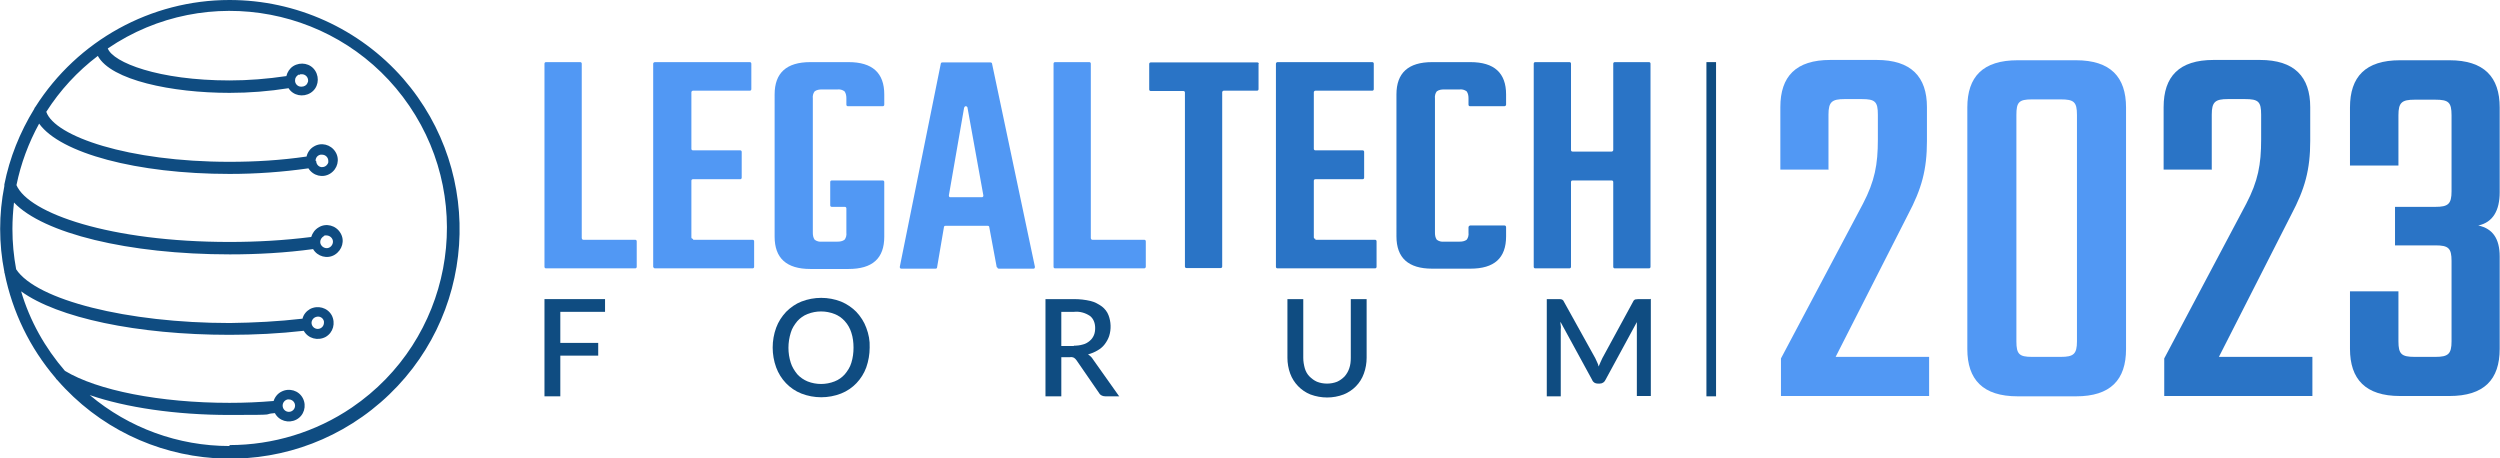 <?xml version="1.0" encoding="UTF-8"?>
<svg id="Layer_1" data-name="Layer 1" xmlns="http://www.w3.org/2000/svg" version="1.1" viewBox="0 0 804.9 147.6">
  <defs>
    <style>
      .cls-1 {
        fill: #2a74c6;
      }

      .cls-1, .cls-2, .cls-3 {
        stroke-width: 0px;
      }

      .cls-2 {
        fill: #5198f4;
      }

      .cls-3 {
        fill: #0f4c81;
      }
    </style>
  </defs>
  <g id="Livello_2" data-name="Livello 2">
    <g id="Livello_1-2" data-name="Livello 1-2">
      <g>
        <g>
          <path class="cls-2" d="M187.9,77.2h16.6c.3,0,.5.2.5.5v8.2c0,.3-.2.5-.5.5h-28.7c-.3,0-.5-.2-.5-.5V20.5c0-.3.2-.5.5-.5h11c.3,0,.5.2.5.5v56.1c0,.3.2.6.5.6,0,0,0,0,0,0Z"/>
          <path class="cls-2" d="M223.2,77.2h19.1c.3,0,.5.2.5.5v8.2c0,.3-.2.5-.5.5h-31.4c-.3,0-.5-.2-.6-.5V20.5c0-.3.3-.5.6-.5h30.5c.3,0,.5.2.5.5v8.2c0,.3-.2.5-.5.5h-18.3c-.3,0-.5.3-.5.5v18.2c0,.3.2.5.5.5h15.2c.3,0,.5.2.5.5v8.3c0,.3-.2.5-.5.5h-15.2c-.3,0-.5.2-.5.5v18.2c0,.3.2.5.5.5Z"/>
          <path class="cls-2" d="M284.1,34.2h-11.1c-.3,0-.5-.2-.5-.5h0v-2c0-.8-.1-1.6-.6-2.3-.7-.5-1.5-.7-2.3-.6h-5c-.8,0-1.6.1-2.3.6-.5.6-.7,1.5-.6,2.3v43.2c0,.8.1,1.6.6,2.3.7.5,1.5.7,2.3.6h5c.8,0,1.6-.1,2.3-.6.5-.6.7-1.5.6-2.3v-7.8c0-.3-.2-.5-.5-.5h-4.2c-.3,0-.5-.2-.5-.5h0v-7.5c0-.3.2-.5.5-.5h16.4c.3,0,.5.2.5.5h0v17.6c0,7-3.8,10.4-11.5,10.4h-12.3c-7.7,0-11.5-3.5-11.5-10.4V30.4c0-6.9,3.8-10.4,11.5-10.4h12.3c7.7,0,11.5,3.5,11.5,10.4v3.3c0,.3-.2.5-.5.5Z"/>
          <path class="cls-2" d="M320.9,86l-2.4-12.9c0-.3-.3-.4-.5-.4h-13.6c-.3,0-.5.2-.5.5l-2.2,12.9c0,.3-.3.4-.5.4h-11c-.3,0-.5-.2-.5-.5,0,0,0,0,0-.1l13.2-65.4c0-.3.3-.4.5-.4h15.5c.3,0,.5.2.5.4l13.8,65.4c0,.3-.1.6-.4.6,0,0,0,0-.1,0h-11.1c-.3,0-.5-.2-.5-.4ZM306.1,63.5h10c.3,0,.5-.2.5-.5,0,0,0,0,0-.1l-5.1-28.2c0-.3-.3-.5-.6-.5-.2,0-.4.2-.5.5l-4.9,28.2c0,.3.1.6.4.6,0,0,0,0,0,0Z"/>
          <path class="cls-2" d="M351.8,77.2h16.6c.3,0,.5.2.5.5v8.2c0,.3-.3.5-.5.5h-28.7c-.3,0-.5-.2-.5-.5h0V20.5c0-.3.2-.5.5-.5h11c.3,0,.5.2.5.5h0v56.1c0,.3.2.6.5.6,0,0,0,0,0,0Z"/>
          <path class="cls-1" d="M405.2,20.5v8.2c0,.3-.2.5-.5.5h-10.7c-.3,0-.5.3-.5.5v56.1c0,.3-.2.5-.5.5h-11c-.3,0-.5-.2-.5-.5h0V29.8c0-.3-.2-.5-.5-.5h-10.5c-.3,0-.5-.2-.5-.5h0v-8.2c0-.3.2-.5.5-.5h34.3c.3,0,.5.2.5.5h0Z"/>
          <path class="cls-1" d="M423.5,77.2h19.2c.3,0,.5.2.5.5h0v8.2c0,.3-.2.5-.5.5h-31.4c-.3,0-.5-.2-.5-.5V20.5c0-.3.3-.5.5-.5h30.5c.3,0,.5.2.5.5h0v8.2c0,.3-.2.5-.5.5h-18.3c-.3,0-.5.3-.5.5v18.2c0,.3.2.5.5.5h15.2c.3,0,.5.2.5.5h0v8.3c0,.3-.2.5-.5.5h-15.2c-.3,0-.5.2-.5.5h0v18.2c0,.3.2.5.5.5Z"/>
          <path class="cls-1" d="M484.4,34.2h-11.1c-.3,0-.5-.2-.5-.5h0v-2c0-.8-.1-1.6-.6-2.3-.7-.5-1.5-.7-2.3-.6h-5c-.8,0-1.6.1-2.3.6-.5.6-.7,1.5-.6,2.3v43.2c0,.8.1,1.6.6,2.3.7.5,1.5.7,2.3.6h5c.8,0,1.6-.1,2.3-.6.5-.6.7-1.5.6-2.3v-1.7c0-.3.2-.5.5-.6h11.1c.3,0,.5.2.5.6v2.9c0,7-3.8,10.4-11.5,10.4h-12.3c-7.7,0-11.5-3.5-11.5-10.4V30.4c0-6.9,3.8-10.4,11.5-10.4h12.3c7.7,0,11.5,3.5,11.5,10.4v3.3c0,.3-.3.5-.6.5,0,0,0,0,0,0Z"/>
          <path class="cls-1" d="M519.9,20h11c.3,0,.5.2.5.5v65.4c0,.3-.2.5-.5.5h-11c-.3,0-.5-.2-.5-.5v-27.3c0-.3-.2-.5-.5-.5h-12.6c-.3,0-.5.2-.5.5h0v27.3c0,.3-.2.5-.5.5h-11c-.3,0-.5-.2-.5-.5h0V20.5c0-.3.2-.5.5-.5h11c.3,0,.5.2.5.5h0v27.8c0,.3.2.5.5.5h12.6c.3,0,.5-.3.5-.5v-27.8c0-.3.2-.5.5-.5Z"/>
        </g>
        <g>
          <path class="cls-3" d="M180.4,100.4v10h12.2v4.1h-12.2v13.1h-5.1v-31.3h19.5v4.1h-14.4Z"/>
          <path class="cls-3" d="M280,111.9c0,2.2-.4,4.4-1.1,6.4-1.4,3.8-4.3,6.9-8.1,8.4-4.1,1.6-8.7,1.6-12.8,0-3.8-1.5-6.7-4.6-8.1-8.4-1.5-4.1-1.5-8.7,0-12.8.7-1.9,1.8-3.6,3.2-5.1,1.4-1.4,3.1-2.6,4.9-3.3,4.1-1.6,8.7-1.6,12.8,0,1.9.8,3.5,1.9,4.9,3.3,1.4,1.5,2.5,3.2,3.2,5.1.8,2.1,1.2,4.2,1.1,6.4ZM274.8,111.9c0-1.6-.2-3.3-.7-4.8-.4-1.3-1.1-2.6-2.1-3.7-.9-1-2-1.8-3.3-2.3-2.8-1.1-5.9-1.1-8.7,0-1.3.5-2.4,1.3-3.3,2.3-.9,1.1-1.7,2.3-2.1,3.7-1,3.2-1,6.6,0,9.7.4,1.3,1.2,2.6,2.1,3.7.9,1,2.1,1.8,3.3,2.3,2.8,1.1,5.9,1.1,8.7,0,1.3-.5,2.4-1.3,3.3-2.3.9-1.1,1.7-2.3,2.1-3.7.5-1.6.7-3.2.7-4.9h0Z"/>
          <path class="cls-3" d="M360.4,127.6h-4.5c-.8,0-1.6-.3-2-1l-7.3-10.6c-.2-.3-.5-.6-.8-.8-.4-.2-.9-.3-1.3-.2h-2.8v12.6h-5.1v-31.3h9.2c1.8,0,3.6.2,5.3.6,1.3.3,2.6,1,3.7,1.8.9.7,1.7,1.7,2.1,2.8.8,2.1.9,4.5.2,6.7-.3.9-.8,1.8-1.4,2.6-.6.8-1.4,1.5-2.3,2-1,.6-2,1-3.1,1.3.6.4,1.2.9,1.6,1.6l8.5,12ZM345.7,111.3c1,0,2-.1,3-.4.8-.2,1.5-.6,2.2-1.2.6-.5,1-1.1,1.3-1.8.3-.7.4-1.5.4-2.3,0-1.5-.5-3-1.7-3.9-1.5-1-3.3-1.5-5.1-1.3h-4.1v11h4.1Z"/>
          <path class="cls-3" d="M427.3,123.5c1.1,0,2.2-.2,3.2-.6.9-.4,1.7-1,2.4-1.7.7-.8,1.2-1.7,1.5-2.6.4-1.1.5-2.3.5-3.4v-18.9h5.1v18.9c0,1.7-.3,3.5-.9,5.1-1.1,3.1-3.5,5.5-6.5,6.7-3.4,1.3-7.2,1.3-10.7,0-3-1.2-5.4-3.7-6.5-6.7-.6-1.6-.9-3.4-.9-5.1v-18.9h5.1v18.9c0,1.2.2,2.3.5,3.4.3,1,.8,1.9,1.5,2.6.7.7,1.5,1.3,2.4,1.7,1,.4,2.1.6,3.2.6Z"/>
          <path class="cls-3" d="M531.5,96.2v31.3h-4.5v-22.6c0-.4,0-.8,0-1.2l-10.1,18.6c-.3.7-1,1.2-1.8,1.2h-.7c-.8,0-1.5-.4-1.8-1.2l-10.2-18.7c0,.4,0,.8.1,1.3s0,.8,0,1.2v21.5h-4.5v-31.3h3.8c.3,0,.7,0,1,.1.3.1.6.4.7.7l10.1,18.2c.2.4.4.9.6,1.3s.4.9.5,1.4c.2-.5.4-.9.6-1.4s.4-.9.6-1.3l9.9-18.2c.1-.3.4-.6.7-.7.3,0,.7-.1,1-.1h3.8Z"/>
        </g>
        <path class="cls-3" d="M73.9,0C48.6,0,25,13,11.4,34.4c-.2.2-.3.4-.4.7-4.6,7.5-7.9,15.7-9.6,24.3,0,.2,0,.3,0,.5-1.8,9.1-1.8,18.5,0,27.6,0,.2,0,.4.1.5,2.5,12.4,8.1,24,16.4,33.7.1.2.3.5.5.6,26.8,30.8,73.4,34,104.2,7.2,30.8-26.8,34-73.4,7.2-104.2C115.7,9.2,95.3,0,73.9,0ZM73.9,143.6c-16.5,0-32.4-5.8-45-16.4,11.6,4,27.7,6.4,45,6.4s9.8-.2,14.6-.6c1.3,2.5,4.4,3.4,6.9,2.1s3.4-4.4,2.1-6.9c-1.3-2.5-4.4-3.4-6.9-2.1-1.2.6-2.1,1.7-2.5,3-4.6.4-9.4.6-14.2.6-22.4,0-42.6-4-53-10.3-6.4-7.4-11.3-16.1-14.1-25.6,11.7,8.5,37.3,14,67.1,14,8,0,16-.4,23.9-1.3,1.4,2.5,4.5,3.3,7,2,2.5-1.4,3.3-4.5,2-7-1.4-2.5-4.5-3.3-7-2-1.2.7-2.1,1.8-2.4,3.1-7.8.9-15.6,1.3-23.4,1.4-33,0-62.3-7.4-68.8-17.3-.8-4.3-1.2-8.6-1.2-13,0-2.8.2-5.7.5-8.5,9.4,9.9,36.7,16.7,69.5,16.7,9,0,17.9-.5,26.8-1.7,1.4,2.4,4.6,3.3,7,1.8s3.3-4.6,1.8-7c-1.4-2.4-4.6-3.3-7-1.8-1.2.7-2,1.8-2.4,3.1-8.7,1.1-17.5,1.6-26.3,1.6-38.4,0-64.7-9.2-68.6-18.3,1.4-6.9,3.9-13.6,7.3-19.8,6.8,9.5,31.4,16.2,61.3,16.2,8.5,0,17-.6,25.4-1.8,1.5,2.4,4.6,3.2,7,1.7,2.4-1.5,3.2-4.6,1.7-7-1.5-2.4-4.6-3.2-7-1.7-1.2.7-2,1.9-2.3,3.2-8.2,1.2-16.5,1.7-24.8,1.7-32.6,0-56.3-8.2-59-16.1,4.4-6.9,10-13,16.6-18,4.2,7.8,23.8,11.9,42.4,11.9,6.4,0,12.7-.5,19-1.5,1.5,2.4,4.7,3,7.1,1.5s3-4.7,1.5-7.1c-1.5-2.4-4.7-3-7.1-1.5-1.1.7-1.9,1.9-2.2,3.2-6.1.9-12.2,1.4-18.3,1.4-22.9,0-37.5-5.8-39.2-10.3,31.9-21.7,75.4-13.4,97.1,18.5,21.7,31.9,13.4,75.4-18.5,97.1-11.6,7.9-25.4,12.1-39.4,12.1ZM91,130.6c0-1,.7-1.8,1.6-2,.1,0,.3,0,.4,0,1.1,0,2,.9,2,2s-.9,2-2,2-2-.9-2-2h0ZM100.3,104c0-1,.7-1.8,1.6-2h0c1.1-.3,2.2.4,2.4,1.5,0,0,0,0,0,0,0,.1,0,.3,0,.4,0,1.1-.9,2-2,2s-2-.9-2-2h0ZM104.3,75.9h0c.1,0,.3-.1.4-.1h0c.1,0,.3,0,.4,0,1.1,0,2.1.9,2.1,2,0,1.1-.9,2.1-2,2.1-1.1,0-2.1-.9-2.1-2,0-.8.5-1.5,1.2-1.9h0ZM101.6,51.8c0-1,.6-1.8,1.6-2h0c.2,0,.3,0,.5,0,1.1,0,2,.9,2,2,0,.1,0,.3,0,.4,0,.3-.2.5-.3.7-.4.6-1,.9-1.7.9,0,0-.2,0-.2,0h0c-1-.1-1.7-1-1.7-2h0ZM96.3,24.1h0c.1,0,.3-.1.4-.2h0c.2,0,.3,0,.5,0,1.1,0,2,.9,2,2,0,.3,0,.5-.2.8-.3.8-1.1,1.2-1.9,1.2h-.2c-1.1,0-2-1-1.9-2.1,0-.8.5-1.4,1.2-1.8h0Z"/>
        <rect class="cls-3" x="549.4" y="20" width="3.1" height="107.6"/>
      </g>
    </g>
  </g>
  <g>
    <path class="cls-2" d="M588.8,54.6h-15.6v-20.1c0-9.9,5-15.2,16.1-15.2h14.9c11.1,0,16.2,5.4,16.2,15.2v10.9c0,9.2-1.7,15.4-6.1,23.7l-23.3,45.8h30.1v12.6h-47.7v-12.1l26.4-49.8c3.8-7.3,4.8-12.6,4.8-20.7v-8c0-4.2-.9-5-5.2-5h-5.5c-4.1,0-5.2.9-5.2,5v17.6Z"/>
    <path class="cls-2" d="M684.5,112.4c0,9.9-5,15.2-16.1,15.2h-18.8c-11.2,0-16.2-5.4-16.2-15.2V34.6c0-9.9,5-15.2,16.2-15.2h18.8c11.1,0,16.1,5.4,16.1,15.2v77.8ZM668.7,37c0-4.2-1-5-5.2-5h-9.3c-4.2,0-5,.9-5,5v72.9c0,4.1.9,5,5,5h9.3c4.1,0,5.2-.9,5.2-5V37Z"/>
    <path class="cls-1" d="M712.2,54.6h-15.6v-20.1c0-9.9,5-15.2,16.1-15.2h14.9c11.1,0,16.2,5.4,16.2,15.2v10.9c0,9.2-1.7,15.4-6.1,23.7l-23.3,45.8h30.1v12.6h-47.7v-12.1l26.4-49.8c3.8-7.3,4.8-12.6,4.8-20.7v-8c0-4.2-.9-5-5.2-5h-5.5c-4.1,0-5.2.9-5.2,5v17.6Z"/>
    <path class="cls-1" d="M772.2,53.3h-15.6v-18.7c0-9.9,5-15.2,16.1-15.2h15.9c11.2,0,16.2,5.4,16.2,15.2v27.3c0,5.9-2.2,9.7-6.9,10.7,4.7,1,6.9,4.3,6.9,10v29.7c0,9.9-5,15.2-16.2,15.2h-15.9c-11.1,0-16.1-5.4-16.1-15.2v-18.5h15.6v16.1c0,4.1,1,5,5.2,5h6.7c4.1,0,5.2-.9,5.2-5v-25.9c0-4.1-1-5-5.2-5h-13v-12.4h13c4.1,0,5.2-.9,5.2-5v-24.5c0-4.2-1-5-5.2-5h-6.7c-4.1,0-5.2.9-5.2,5v16.2Z"/>
  </g>
</svg>